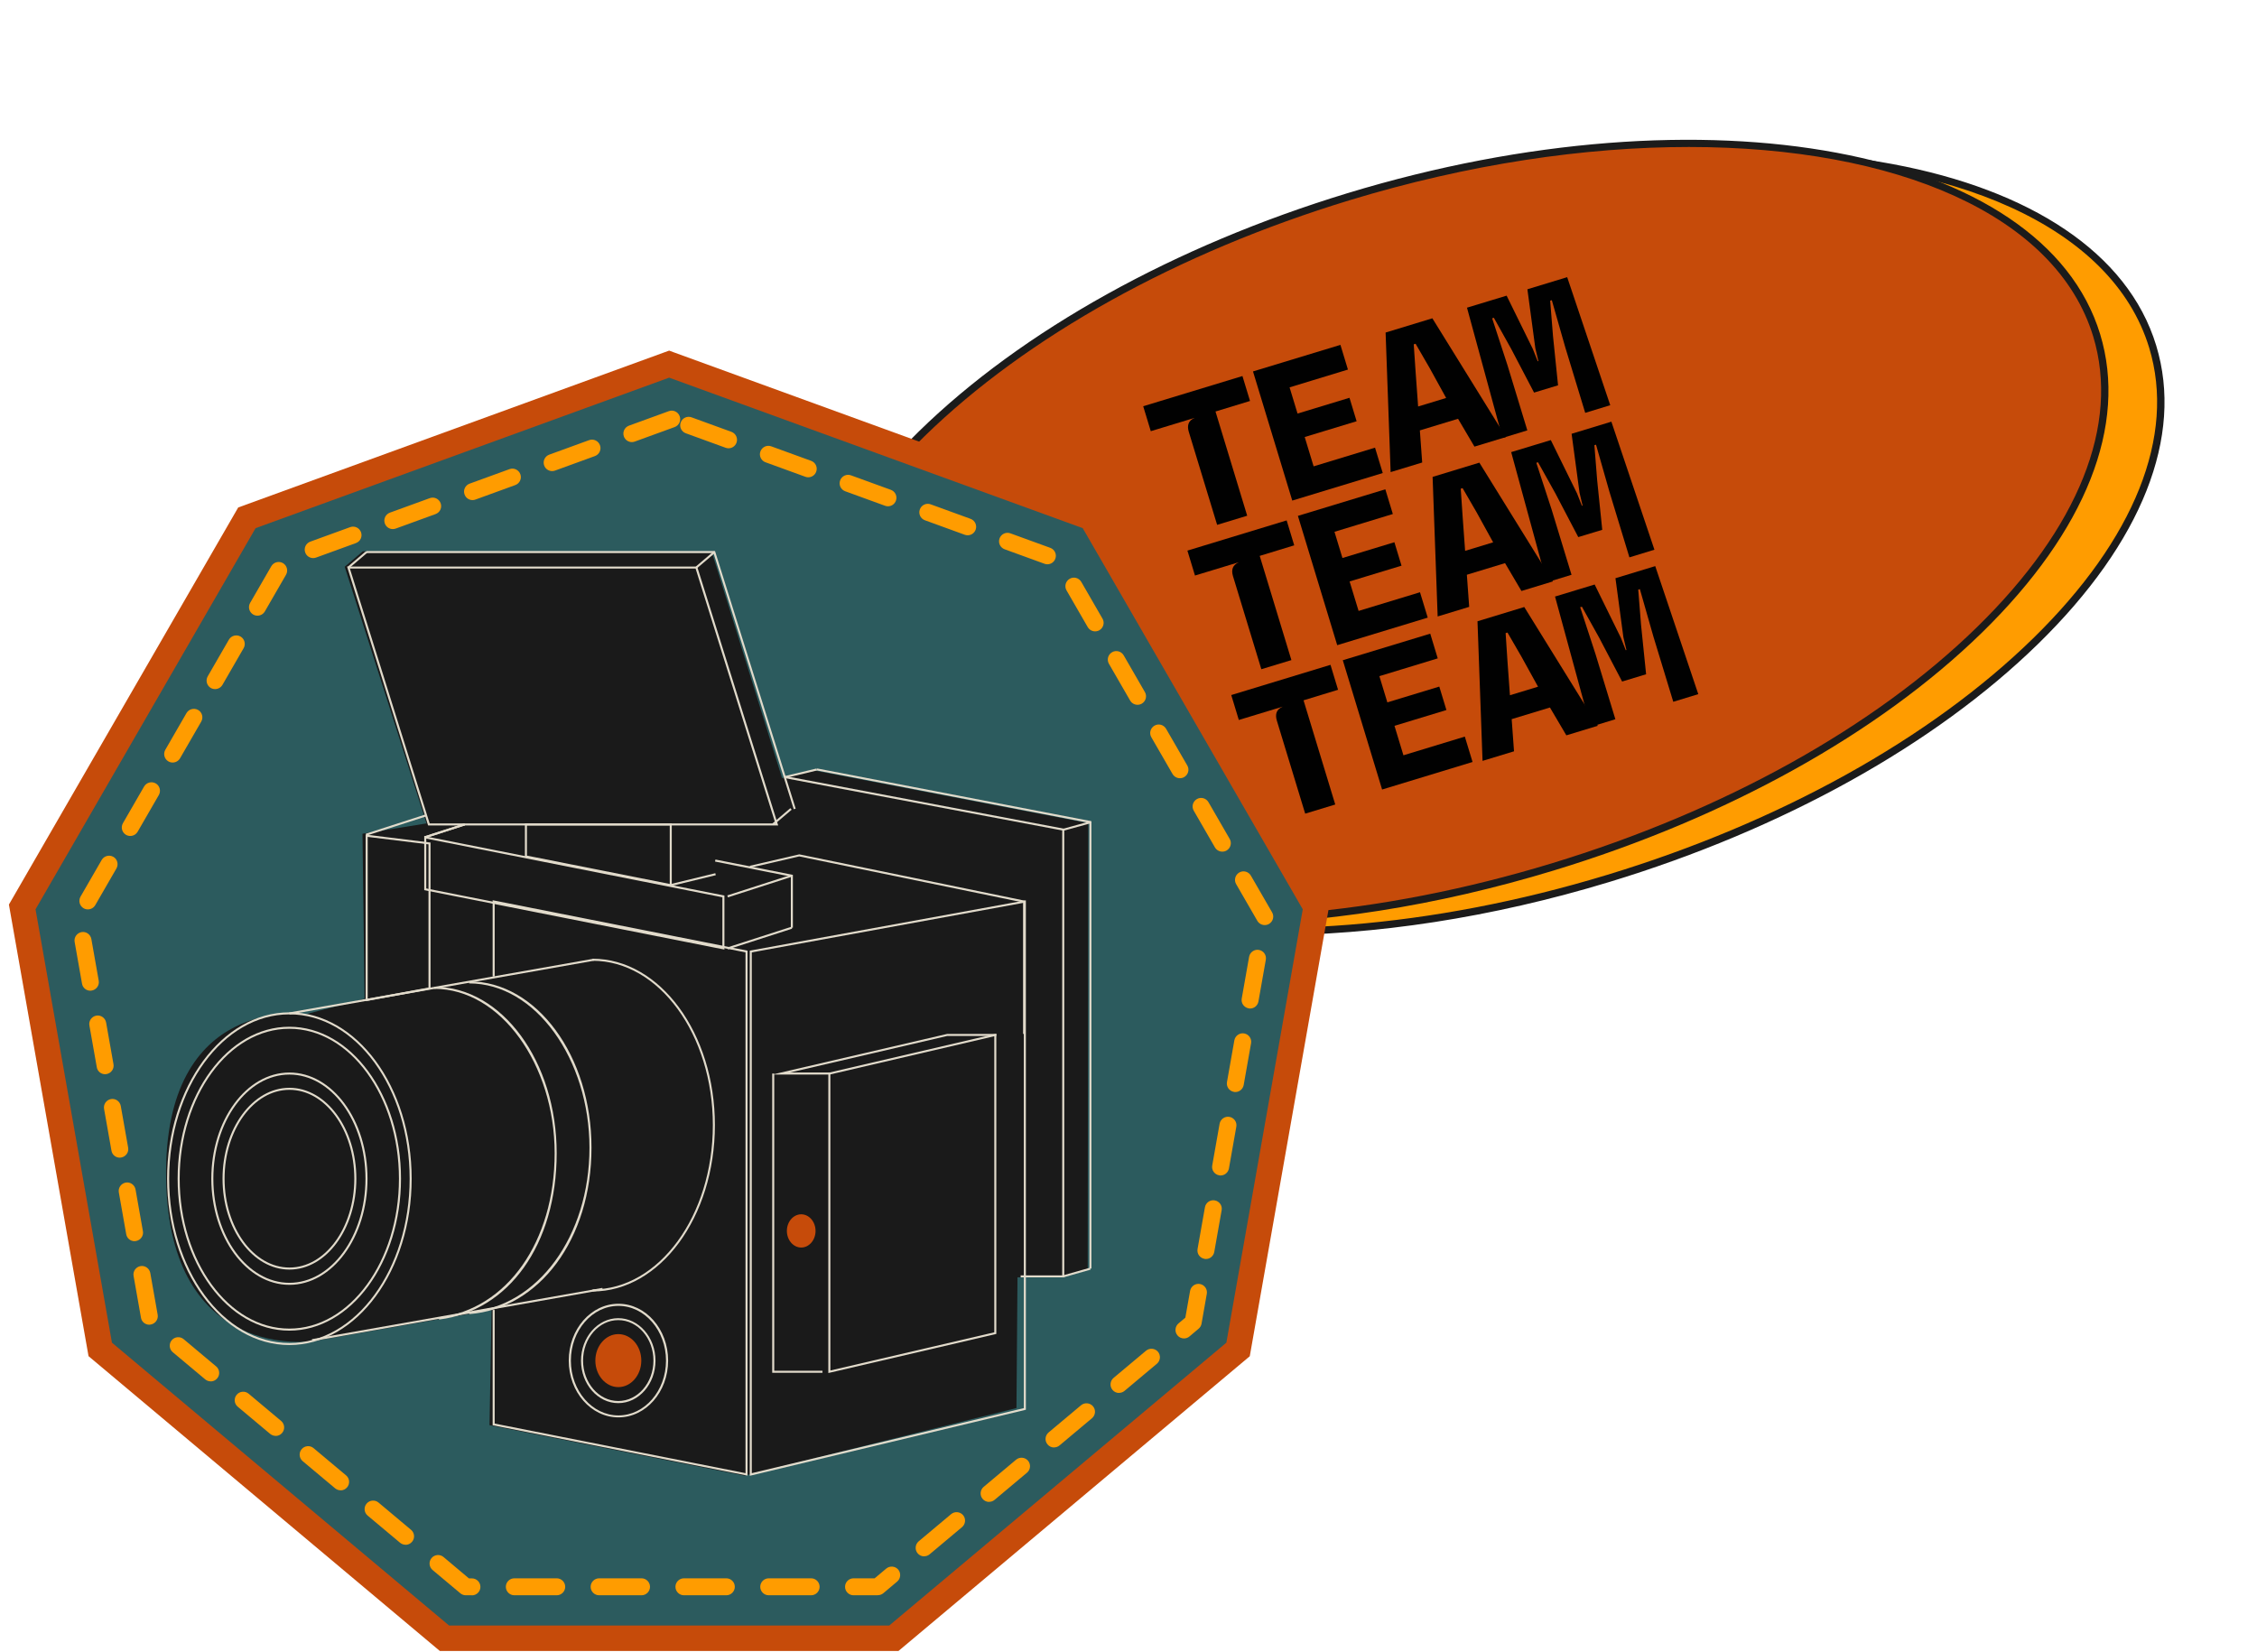 <svg xmlns="http://www.w3.org/2000/svg" width="194" height="142" viewBox="0 0 194 142" fill="none"><path d="M138.312 75.499C168.978 66.164 189.911 45.699 185.068 29.788C180.225 13.877 151.439 8.545 120.773 17.88C90.108 27.214 69.174 47.68 74.017 63.591C78.861 79.502 107.646 84.833 138.312 75.499Z" fill="#FF9C00"></path><path d="M109.105 80.393C90.966 80.393 76.936 74.408 73.669 63.683C68.788 47.631 89.862 26.946 120.647 17.58C151.431 8.214 180.455 13.65 185.336 29.702C187.715 37.518 184.111 46.623 175.191 55.344C166.323 64.015 153.243 71.282 138.365 75.806C128.143 78.913 118.12 80.393 109.111 80.393H109.105ZM149.989 13.611C141.025 13.611 131.027 15.085 120.832 18.186C90.385 27.456 69.503 47.784 74.282 63.498C79.067 79.213 107.727 84.463 138.18 75.193C152.962 70.695 165.946 63.485 174.744 54.885C183.485 46.342 187.033 37.461 184.73 29.887C181.546 19.436 167.803 13.611 149.989 13.611Z" fill="#1B1B1B"></path><path d="M133.488 74.52C164.154 65.186 185.087 44.72 180.244 28.809C175.401 12.898 146.615 7.567 115.949 16.902C85.283 26.236 64.35 46.702 69.193 62.613C74.037 78.524 102.822 83.855 133.488 74.52Z" fill="#C64B0A"></path><path d="M104.236 79.449C99.789 79.449 95.533 79.085 91.565 78.351C79.296 76.08 71.231 70.523 68.858 62.707C66.478 54.891 70.083 45.787 79.002 37.065C87.871 28.401 100.95 21.134 115.829 16.604C146.613 7.237 175.637 12.673 180.518 28.726C182.897 36.542 179.293 45.646 170.373 54.368C161.505 63.039 148.425 70.306 133.547 74.829C123.511 77.885 113.455 79.449 104.236 79.449ZM145.171 12.635C136.207 12.635 126.209 14.109 116.014 17.21C101.231 21.708 88.247 28.924 79.449 37.518C70.708 46.067 67.161 54.949 69.47 62.522C71.78 70.095 79.666 75.493 91.686 77.72C103.783 79.959 118.585 78.715 133.368 74.217C148.151 69.719 161.135 62.509 169.933 53.909C178.674 45.366 182.221 36.484 179.918 28.911C176.728 18.46 162.985 12.635 145.171 12.635Z" fill="#1B1B1B"></path><path d="M104.618 45.117L102.181 37.116C102.098 36.842 102.092 36.606 102.168 36.401C102.245 36.197 102.417 36.038 102.692 35.917L98.915 37.065L98.264 34.921L106.794 32.325L107.445 34.468L104.478 35.374L107.202 44.332L104.618 45.117Z" fill="#010101"></path><path d="M111.076 43.03L107.701 31.929L115.217 29.645L115.861 31.769L110.043 33.543L110.674 32.733L111.676 36.031L110.725 35.795L115.995 34.194L116.608 36.21L111.446 37.779L112.001 37.09L113.086 40.663L112.11 40.332L118.19 38.481L118.854 40.663L111.076 43.03Z" fill="#010101"></path><path d="M119.532 40.581L119.099 28.586L123.118 27.361L129.441 37.569L126.736 38.392L124.777 35.068L126.519 35.636L121.274 37.231L120.77 35.285L125.383 33.881L124.758 35.036L122.895 31.655L121.676 29.549L121.517 29.6L121.683 32.025L122.244 39.758L119.539 40.581H119.532Z" fill="#010101"></path><path d="M129.15 37.652L126.094 26.448L129.501 25.415L131.759 30.009L132.174 31.055L132.232 31.036L131.97 29.938L131.287 24.866L134.707 23.826L138.408 34.832L136.257 35.489L134.548 29.875L133.386 25.804L133.246 25.849L133.488 28.892L133.922 33.122L131.861 33.747L129.89 29.983L128.403 27.316L128.257 27.361L129.571 31.38L131.281 36.995L129.131 37.652H129.15Z" fill="#010101"></path><path d="M108.418 57.526L105.981 49.526C105.898 49.251 105.892 49.015 105.968 48.811C106.045 48.607 106.223 48.447 106.491 48.326L102.714 49.474L102.063 47.331L110.594 44.734L111.245 46.878L108.278 47.784L111.002 56.742L108.418 57.526Z" fill="#010101"></path><path d="M114.936 55.446L111.561 44.345L119.076 42.061L119.721 44.185L113.902 45.959L114.534 45.149L115.535 48.447L114.585 48.211L119.855 46.61L120.467 48.626L115.306 50.195L115.861 49.513L116.952 53.086L115.976 52.76L122.056 50.91L122.72 53.092L114.942 55.459L114.936 55.446Z" fill="#010101"></path><path d="M123.573 52.99L123.139 40.995L127.158 39.77L133.481 49.978L130.776 50.802L128.817 47.477L130.559 48.045L125.314 49.64L124.81 47.694L129.423 46.291L128.798 47.446L126.935 44.064L125.716 41.959L125.557 42.01L125.723 44.441L126.284 52.167L123.579 52.99H123.573Z" fill="#010101"></path><path d="M132.949 50.061L129.893 38.864L133.3 37.831L135.558 42.424L135.973 43.477L136.03 43.458L135.769 42.361L135.086 37.288L138.506 36.248L142.206 47.254L140.056 47.911L138.346 42.297L137.185 38.226L137.045 38.271L137.287 41.314L137.721 45.544L135.66 46.169L133.689 42.405L132.202 39.738L132.055 39.783L133.37 43.803L135.08 49.411L132.93 50.068L132.949 50.061Z" fill="#010101"></path><path d="M112.187 69.942L109.749 61.941C109.667 61.667 109.66 61.431 109.737 61.227C109.813 61.023 109.986 60.863 110.26 60.742L106.483 61.89L105.832 59.747L114.362 57.15L115.013 59.294L112.046 60.2L114.771 69.157L112.187 69.942Z" fill="#010101"></path><path d="M118.795 67.856L115.42 56.754L122.936 54.47L123.58 56.595L117.761 58.368L118.393 57.558L119.395 60.857L118.444 60.621L123.714 59.019L124.327 61.035L119.165 62.605L119.72 61.922L120.805 65.495L119.829 65.17L125.909 63.319L126.573 65.501L118.795 67.869V67.856Z" fill="#010101"></path><path d="M127.432 65.4L126.998 53.405L131.018 52.18L137.34 62.388L134.635 63.211L132.676 59.887L134.418 60.455L129.174 62.05L128.67 60.104L133.283 58.7L132.657 59.855L130.794 56.48L129.576 54.374L129.416 54.425L129.576 56.856L130.137 64.583L127.432 65.406V65.4Z" fill="#010101"></path><path d="M136.718 62.477L133.662 51.28L137.069 50.246L139.328 54.84L139.742 55.893L139.8 55.874L139.538 54.776L138.856 49.704L142.275 48.664L145.976 59.67L143.826 60.327L142.116 54.713L140.955 50.642L140.814 50.687L141.057 53.73L141.491 57.96L139.43 58.586L137.458 54.821L135.972 52.154L135.825 52.199L137.139 56.218L138.849 61.827L136.699 62.484L136.718 62.477Z" fill="#010101"></path><path d="M57.337 31.304L21.046 44.512L1.73 77.961L8.436 116.001L38.029 140.827H76.653L106.239 116.001L112.944 77.961L93.636 44.512L57.337 31.304Z" fill="#2C5B5E"></path><path d="M77.226 141.921H37.808L7.61 116.577L0.766 77.757L20.475 43.623L57.517 30.138L57.889 30.277L94.559 43.623L114.268 77.764L107.424 116.584L77.226 141.921ZM38.602 139.734H76.431L105.412 115.418L111.979 78.165L93.065 45.401L57.517 32.463L21.969 45.401L3.054 78.165L9.622 115.418L38.602 139.734Z" fill="#C64B0A"></path><path d="M57.737 36.013L24.47 48.12L6.766 78.777L12.917 113.647L40.039 136.403H75.442L102.556 113.647L108.708 78.777L91.003 48.12L57.737 36.013Z" fill="#2C5B5E"></path><path d="M75.442 137.132H73.365C72.964 137.132 72.636 136.804 72.636 136.403C72.636 136.002 72.964 135.674 73.365 135.674H75.18L76.178 134.836C76.484 134.581 76.944 134.617 77.206 134.923C77.461 135.229 77.424 135.689 77.118 135.951L75.923 136.957C75.792 137.066 75.624 137.124 75.457 137.124L75.442 137.132ZM69.72 137.132H66.076C65.675 137.132 65.347 136.804 65.347 136.403C65.347 136.002 65.675 135.674 66.076 135.674H69.72C70.121 135.674 70.449 136.002 70.449 136.403C70.449 136.804 70.121 137.132 69.72 137.132ZM62.431 137.132H58.787C58.386 137.132 58.058 136.804 58.058 136.403C58.058 136.002 58.386 135.674 58.787 135.674H62.431C62.832 135.674 63.16 136.002 63.16 136.403C63.16 136.804 62.832 137.132 62.431 137.132ZM55.142 137.132H51.498C51.097 137.132 50.769 136.804 50.769 136.403C50.769 136.002 51.097 135.674 51.498 135.674H55.142C55.543 135.674 55.871 136.002 55.871 136.403C55.871 136.804 55.543 137.132 55.142 137.132ZM47.853 137.132H44.209C43.808 137.132 43.48 136.804 43.48 136.403C43.48 136.002 43.808 135.674 44.209 135.674H47.853C48.254 135.674 48.582 136.002 48.582 136.403C48.582 136.804 48.254 137.132 47.853 137.132ZM40.565 137.132H40.04C39.865 137.132 39.705 137.073 39.573 136.964L37.183 134.96C36.877 134.705 36.833 134.238 37.095 133.932C37.35 133.626 37.817 133.582 38.123 133.844L40.309 135.681H40.565C40.965 135.681 41.294 136.009 41.294 136.41C41.294 136.811 40.965 137.139 40.565 137.139V137.132ZM79.436 133.786C79.225 133.786 79.021 133.699 78.875 133.524C78.62 133.218 78.656 132.758 78.963 132.496L81.754 130.156C82.06 129.901 82.519 129.938 82.782 130.244C83.037 130.55 83.001 131.009 82.694 131.271L79.903 133.611C79.764 133.728 79.597 133.779 79.436 133.779V133.786ZM34.857 132.788C34.69 132.788 34.529 132.729 34.391 132.62L31.599 130.28C31.293 130.025 31.249 129.559 31.512 129.252C31.767 128.946 32.233 128.903 32.54 129.165L35.331 131.505C35.637 131.76 35.681 132.226 35.419 132.532C35.273 132.707 35.069 132.795 34.857 132.795V132.788ZM85.02 129.107C84.808 129.107 84.604 129.019 84.458 128.844C84.203 128.538 84.24 128.079 84.546 127.817L87.337 125.477C87.644 125.222 88.103 125.258 88.365 125.564C88.62 125.87 88.584 126.33 88.278 126.592L85.486 128.932C85.348 129.048 85.18 129.099 85.02 129.099V129.107ZM29.274 128.108C29.107 128.108 28.946 128.05 28.808 127.94L26.016 125.601C25.71 125.346 25.666 124.879 25.929 124.573C26.184 124.267 26.65 124.223 26.956 124.486L29.748 126.825C30.054 127.08 30.098 127.547 29.835 127.853C29.69 128.028 29.485 128.115 29.274 128.115V128.108ZM90.603 124.427C90.391 124.427 90.187 124.34 90.042 124.165C89.779 123.859 89.823 123.399 90.129 123.137L92.921 120.797C93.227 120.542 93.686 120.579 93.948 120.885C94.211 121.191 94.167 121.65 93.861 121.913L91.069 124.252C90.931 124.369 90.763 124.42 90.603 124.42V124.427ZM23.691 123.429C23.523 123.429 23.363 123.37 23.224 123.261L20.433 120.921C20.127 120.666 20.083 120.2 20.345 119.894C20.6 119.587 21.067 119.544 21.373 119.806L24.165 122.146C24.471 122.401 24.515 122.867 24.252 123.174C24.106 123.348 23.902 123.436 23.691 123.436V123.429ZM96.186 119.74C95.975 119.74 95.771 119.653 95.625 119.478C95.37 119.172 95.406 118.713 95.712 118.45L98.504 116.111C98.81 115.855 99.269 115.892 99.532 116.198C99.787 116.504 99.75 116.963 99.444 117.226L96.653 119.566C96.514 119.682 96.347 119.733 96.186 119.733V119.74ZM18.108 118.742C17.94 118.742 17.772 118.684 17.641 118.574L14.849 116.235C14.543 115.979 14.5 115.513 14.762 115.207C15.017 114.901 15.484 114.857 15.79 115.119L18.581 117.459C18.887 117.714 18.931 118.181 18.669 118.487C18.523 118.662 18.319 118.749 18.108 118.749V118.742ZM101.769 115.054C101.558 115.054 101.354 114.966 101.208 114.791C100.953 114.485 100.99 114.026 101.296 113.764L101.886 113.268L102.294 110.965C102.367 110.571 102.746 110.301 103.14 110.374C103.533 110.447 103.803 110.819 103.73 111.22L103.278 113.785C103.249 113.953 103.162 114.106 103.03 114.215L102.236 114.886C102.097 115.003 101.93 115.054 101.769 115.054ZM12.83 113.873C12.481 113.873 12.174 113.625 12.116 113.268L11.482 109.682C11.409 109.288 11.679 108.909 12.072 108.836C12.466 108.763 12.845 109.033 12.918 109.427L13.552 113.013C13.625 113.406 13.355 113.785 12.962 113.858C12.918 113.866 12.874 113.873 12.838 113.873H12.83ZM103.65 108.224C103.606 108.224 103.562 108.224 103.526 108.209C103.132 108.137 102.863 107.765 102.936 107.364L103.57 103.778C103.643 103.384 104.014 103.115 104.415 103.187C104.809 103.26 105.079 103.632 105.006 104.033L104.372 107.619C104.306 107.976 104 108.224 103.657 108.224H103.65ZM11.562 106.693C11.212 106.693 10.906 106.446 10.848 106.088L10.214 102.502C10.141 102.109 10.411 101.73 10.804 101.657C11.198 101.584 11.577 101.854 11.65 102.247L12.284 105.833C12.357 106.227 12.087 106.606 11.693 106.679C11.65 106.686 11.606 106.693 11.569 106.693H11.562ZM104.911 101.044C104.867 101.044 104.823 101.044 104.787 101.03C104.393 100.957 104.124 100.585 104.197 100.184L104.831 96.598C104.904 96.205 105.283 95.935 105.676 96.008C106.07 96.081 106.34 96.453 106.267 96.853L105.633 100.439C105.567 100.797 105.261 101.044 104.918 101.044H104.911ZM10.294 99.514C9.944 99.514 9.638 99.266 9.58 98.909L8.945 95.323C8.873 94.929 9.142 94.55 9.536 94.477C9.929 94.404 10.309 94.674 10.381 95.068L11.015 98.654C11.088 99.047 10.819 99.426 10.425 99.499C10.381 99.507 10.338 99.514 10.301 99.514H10.294ZM106.179 93.872C106.135 93.872 106.092 93.872 106.055 93.858C105.662 93.785 105.392 93.413 105.465 93.012L106.099 89.426C106.172 89.032 106.551 88.763 106.945 88.836C107.338 88.909 107.608 89.28 107.535 89.681L106.901 93.267C106.835 93.624 106.529 93.872 106.186 93.872H106.179ZM9.033 92.341C8.683 92.341 8.377 92.094 8.319 91.737L7.684 88.15C7.612 87.757 7.881 87.378 8.275 87.305C8.668 87.232 9.047 87.502 9.12 87.895L9.755 91.481C9.827 91.875 9.558 92.254 9.164 92.327C9.12 92.334 9.077 92.341 9.04 92.341H9.033ZM107.447 86.693C107.404 86.693 107.36 86.693 107.324 86.678C106.93 86.605 106.66 86.234 106.733 85.833L107.367 82.246C107.44 81.853 107.819 81.583 108.213 81.656C108.606 81.729 108.876 82.101 108.803 82.501L108.169 86.088C108.103 86.445 107.797 86.693 107.455 86.693H107.447ZM7.765 85.162C7.415 85.162 7.109 84.914 7.05 84.557L6.416 80.971C6.343 80.577 6.613 80.198 7.007 80.125C7.4 80.052 7.779 80.322 7.852 80.716L8.486 84.302C8.559 84.695 8.289 85.075 7.896 85.147C7.852 85.155 7.808 85.162 7.772 85.162H7.765ZM108.708 79.52C108.453 79.52 108.213 79.389 108.074 79.156L106.252 76C106.048 75.65 106.172 75.205 106.522 75.001C106.872 74.797 107.316 74.921 107.52 75.271L109.343 78.427C109.547 78.777 109.423 79.222 109.073 79.426C108.956 79.491 108.832 79.52 108.708 79.52ZM7.553 78.172C7.429 78.172 7.305 78.143 7.189 78.077C6.839 77.873 6.722 77.428 6.919 77.079L8.741 73.922C8.945 73.573 9.39 73.456 9.74 73.653C10.09 73.85 10.206 74.302 10.01 74.651L8.187 77.808C8.049 78.041 7.808 78.172 7.553 78.172ZM105.064 73.208C104.809 73.208 104.568 73.077 104.43 72.844L102.608 69.688C102.404 69.338 102.527 68.893 102.877 68.689C103.227 68.485 103.672 68.609 103.876 68.959L105.698 72.115C105.902 72.465 105.778 72.909 105.428 73.114C105.312 73.179 105.188 73.208 105.064 73.208ZM11.198 71.86C11.074 71.86 10.95 71.831 10.833 71.765C10.483 71.561 10.367 71.116 10.564 70.766L12.386 67.61C12.59 67.26 13.034 67.144 13.384 67.341C13.734 67.537 13.851 67.989 13.654 68.339L11.832 71.495C11.693 71.729 11.453 71.86 11.198 71.86ZM101.42 66.896C101.164 66.896 100.924 66.765 100.785 66.532L98.963 63.376C98.759 63.026 98.883 62.581 99.233 62.377C99.583 62.173 100.027 62.297 100.231 62.647L102.054 65.803C102.258 66.153 102.134 66.597 101.784 66.801C101.667 66.867 101.543 66.896 101.42 66.896ZM14.842 65.548C14.718 65.548 14.594 65.518 14.478 65.453C14.128 65.249 14.011 64.804 14.208 64.454L16.03 61.298C16.234 60.948 16.679 60.832 17.029 61.029C17.379 61.225 17.495 61.677 17.299 62.027L15.476 65.183C15.338 65.416 15.097 65.548 14.842 65.548ZM97.775 60.584C97.52 60.584 97.279 60.453 97.141 60.219L95.319 57.063C95.115 56.714 95.239 56.269 95.588 56.065C95.938 55.861 96.383 55.985 96.587 56.334L98.409 59.49C98.613 59.84 98.489 60.285 98.139 60.489C98.023 60.555 97.899 60.584 97.775 60.584ZM18.487 59.235C18.363 59.235 18.239 59.206 18.122 59.141C17.772 58.937 17.656 58.492 17.852 58.142L19.675 54.986C19.879 54.636 20.323 54.52 20.673 54.716C21.023 54.92 21.14 55.365 20.943 55.715L19.121 58.871C18.982 59.104 18.742 59.235 18.487 59.235ZM94.131 54.272C93.876 54.272 93.635 54.141 93.496 53.907L91.674 50.751C91.47 50.401 91.594 49.957 91.944 49.753C92.294 49.548 92.739 49.672 92.943 50.022L94.765 53.178C94.969 53.528 94.845 53.973 94.495 54.177C94.379 54.242 94.255 54.272 94.131 54.272ZM22.131 52.923C22.007 52.923 21.883 52.894 21.767 52.828C21.417 52.624 21.3 52.18 21.497 51.83L23.319 48.674C23.523 48.324 23.968 48.207 24.318 48.404C24.668 48.608 24.784 49.053 24.587 49.403L22.765 52.559C22.627 52.792 22.386 52.923 22.131 52.923ZM90.027 48.506C89.947 48.506 89.859 48.492 89.779 48.462L86.353 47.216C85.974 47.078 85.778 46.662 85.916 46.283C86.055 45.904 86.47 45.707 86.849 45.846L90.275 47.092C90.654 47.231 90.851 47.646 90.712 48.025C90.603 48.324 90.326 48.506 90.027 48.506ZM26.92 47.974C26.621 47.974 26.344 47.792 26.235 47.493C26.096 47.114 26.293 46.699 26.672 46.56L30.098 45.314C30.477 45.175 30.892 45.372 31.031 45.751C31.169 46.13 30.973 46.545 30.593 46.684L27.168 47.93C27.087 47.959 27 47.974 26.92 47.974ZM83.175 46.013C83.095 46.013 83.008 45.999 82.928 45.97L79.502 44.723C79.123 44.585 78.926 44.169 79.064 43.79C79.203 43.411 79.618 43.214 79.998 43.353L83.423 44.599C83.802 44.738 83.999 45.153 83.861 45.532C83.751 45.831 83.474 46.013 83.175 46.013ZM33.764 45.481C33.465 45.481 33.188 45.299 33.079 45C32.941 44.621 33.137 44.206 33.516 44.067L36.942 42.821C37.321 42.682 37.736 42.879 37.875 43.258C38.014 43.637 37.817 44.053 37.438 44.191L34.012 45.438C33.932 45.467 33.844 45.481 33.764 45.481ZM76.324 43.521C76.244 43.521 76.156 43.506 76.076 43.477L72.65 42.23C72.271 42.092 72.075 41.676 72.213 41.297C72.352 40.918 72.767 40.722 73.146 40.86L76.572 42.106C76.951 42.245 77.148 42.66 77.009 43.039C76.9 43.338 76.623 43.521 76.324 43.521ZM40.616 42.989C40.317 42.989 40.04 42.806 39.931 42.507C39.792 42.128 39.989 41.713 40.368 41.574L43.794 40.328C44.173 40.19 44.588 40.386 44.727 40.765C44.865 41.144 44.668 41.56 44.289 41.698L40.864 42.945C40.783 42.974 40.696 42.989 40.616 42.989ZM69.472 41.028C69.392 41.028 69.305 41.013 69.225 40.984L65.799 39.738C65.42 39.599 65.223 39.184 65.361 38.805C65.5 38.426 65.915 38.229 66.294 38.367L69.72 39.614C70.099 39.752 70.296 40.168 70.157 40.547C70.048 40.846 69.771 41.028 69.472 41.028ZM47.46 40.496C47.161 40.496 46.884 40.313 46.775 40.015C46.636 39.636 46.833 39.22 47.212 39.082L50.638 37.835C51.017 37.697 51.432 37.894 51.571 38.273C51.709 38.652 51.513 39.067 51.133 39.206L47.708 40.452C47.628 40.481 47.54 40.496 47.46 40.496ZM62.621 38.535C62.541 38.535 62.453 38.52 62.373 38.491L58.947 37.245C58.568 37.106 58.371 36.691 58.51 36.312C58.648 35.933 59.064 35.736 59.443 35.874L62.869 37.121C63.248 37.259 63.444 37.675 63.306 38.054C63.197 38.353 62.92 38.535 62.621 38.535ZM54.312 38.003C54.013 38.003 53.736 37.821 53.626 37.522C53.488 37.143 53.685 36.727 54.064 36.589L57.489 35.343C57.868 35.204 58.284 35.401 58.422 35.78C58.561 36.159 58.364 36.574 57.985 36.713L54.559 37.959C54.479 37.988 54.392 38.003 54.312 38.003Z" fill="#FF9C00"></path><path d="M93.537 70.752L93.493 109.135L91.146 109.799H87.458L87.37 121.038L63.988 126.847L42.077 122.51L42.252 112.605L26.975 115.272C26.975 115.272 14.533 117.24 14.277 101.322C14.022 85.395 26.253 87.196 26.253 87.196L31.333 85.855L31.158 71.67L36.661 70.781L29.628 48.718L31.188 47.391L61.203 47.522L67.224 66.889L69.986 66.233L93.537 70.759V70.752Z" fill="#1A1A1A"></path><path d="M53.151 119.332C54.29 119.332 55.213 118.272 55.213 116.963C55.213 115.655 54.29 114.594 53.151 114.594C52.011 114.594 51.088 115.655 51.088 116.963C51.088 118.272 52.011 119.332 53.151 119.332Z" fill="#C64B0A"></path><path d="M53.148 119.412C51.96 119.412 50.998 118.312 50.998 116.956C50.998 115.6 51.96 114.5 53.148 114.5C54.336 114.5 55.298 115.6 55.298 116.956C55.298 118.312 54.336 119.412 53.148 119.412ZM53.148 114.682C52.062 114.682 51.173 115.702 51.173 116.956C51.173 118.21 52.062 119.238 53.148 119.238C54.234 119.238 55.124 118.217 55.124 116.956C55.124 115.695 54.234 114.682 53.148 114.682Z" fill="#1A1A1A"></path><path d="M68.87 107.32C69.599 107.32 70.189 106.641 70.189 105.804C70.189 104.967 69.599 104.288 68.87 104.288C68.141 104.288 67.551 104.967 67.551 105.804C67.551 106.641 68.141 107.32 68.87 107.32Z" fill="#C64B0A"></path><path d="M68.868 107.408C68.095 107.408 67.461 106.693 67.461 105.804C67.461 104.915 68.095 104.201 68.868 104.201C69.64 104.201 70.274 104.915 70.274 105.804C70.274 106.693 69.64 107.408 68.868 107.408ZM68.868 104.383C68.19 104.383 67.636 105.024 67.636 105.811C67.636 106.599 68.19 107.24 68.868 107.24C69.546 107.24 70.1 106.599 70.1 105.811C70.1 105.024 69.546 104.383 68.868 104.383Z" fill="#1A1A1A"></path><path d="M64.445 126.854V81.722L64.518 81.707L88.178 77.392V121.184L64.445 126.862V126.854ZM64.62 81.867V126.636L88.003 121.045V77.603L64.62 81.867Z" fill="#E2DBCB"></path><path d="M71.199 118.028V92.218L71.265 92.203L85.638 88.858V114.667L85.573 114.682L71.199 118.028ZM71.374 92.356V117.809L85.464 114.529V89.076L71.374 92.356Z" fill="#E2DBCB"></path><path d="M71.375 92.371H66.375L81.405 88.879H85.639V89.054H81.412L67.898 92.196H71.375V92.371Z" fill="#E2DBCB"></path><path d="M70.697 118.006H66.375V92.283H66.55V117.831H70.697V118.006Z" fill="#E2DBCB"></path><path d="M64.255 126.847L42.345 122.518V112.605H42.52V122.372L64.08 126.636V81.867L42.52 77.603V83.945H42.345V77.385L64.255 81.722V126.847Z" fill="#E2DBCB"></path><path d="M88.112 88.879H87.937V77.574L68.695 73.617L64.489 74.593L64.445 74.425L68.695 73.442H68.709L88.112 77.428V88.879Z" fill="#E2DBCB"></path><path d="M24.875 115.622C19.08 115.622 14.364 109.208 14.364 101.322C14.364 93.435 19.08 87.021 24.875 87.021C30.669 87.021 35.385 93.435 35.385 101.322C35.385 109.208 30.669 115.622 24.875 115.622ZM24.875 87.196C19.175 87.196 14.539 93.53 14.539 101.322C14.539 109.113 19.175 115.447 24.875 115.447C30.575 115.447 35.211 109.113 35.211 101.322C35.211 93.53 30.575 87.196 24.875 87.196Z" fill="#E2DBCB"></path><path d="M24.868 114.383C19.576 114.383 15.269 108.523 15.269 101.321C15.269 94.12 19.576 88.26 24.868 88.26C30.16 88.26 34.468 94.12 34.468 101.321C34.468 108.523 30.16 114.383 24.868 114.383ZM24.868 88.435C19.671 88.435 15.444 94.215 15.444 101.321C15.444 108.428 19.671 114.208 24.868 114.208C30.065 114.208 34.292 108.428 34.292 101.321C34.292 94.215 30.065 88.435 24.868 88.435Z" fill="#E2DBCB"></path><path d="M24.876 110.447C21.173 110.447 18.163 106.351 18.163 101.321C18.163 96.292 21.173 92.196 24.876 92.196C28.579 92.196 31.589 96.292 31.589 101.321C31.589 106.351 28.579 110.447 24.876 110.447ZM24.876 92.371C21.268 92.371 18.338 96.387 18.338 101.321C18.338 106.256 21.275 110.272 24.876 110.272C28.477 110.272 31.414 106.256 31.414 101.321C31.414 96.387 28.477 92.371 24.876 92.371Z" fill="#E2DBCB"></path><path d="M24.879 109.135C21.708 109.135 19.128 105.629 19.128 101.321C19.128 97.014 21.708 93.508 24.879 93.508C28.049 93.508 30.63 97.014 30.63 101.321C30.63 105.629 28.049 109.135 24.879 109.135ZM24.879 93.683C21.803 93.683 19.303 97.109 19.303 101.321C19.303 105.534 21.803 108.96 24.879 108.96C27.955 108.96 30.455 105.534 30.455 101.321C30.455 97.109 27.955 93.683 24.879 93.683Z" fill="#E2DBCB"></path><path d="M53.158 121.84C50.804 121.84 48.887 119.653 48.887 116.956C48.887 114.259 50.804 112.073 53.158 112.073C55.512 112.073 57.429 114.259 57.429 116.956C57.429 119.653 55.512 121.84 53.158 121.84ZM53.158 112.255C50.898 112.255 49.069 114.369 49.069 116.963C49.069 119.558 50.906 121.672 53.158 121.672C55.41 121.672 57.247 119.558 57.247 116.963C57.247 114.369 55.41 112.255 53.158 112.255Z" fill="#E2DBCB"></path><path d="M53.142 120.615C51.378 120.615 49.942 118.975 49.942 116.964C49.942 114.952 51.378 113.312 53.142 113.312C54.906 113.312 56.342 114.952 56.342 116.964C56.342 118.975 54.906 120.615 53.142 120.615ZM53.142 113.479C51.473 113.479 50.117 115.039 50.117 116.956C50.117 118.873 51.473 120.433 53.142 120.433C54.811 120.433 56.167 118.873 56.167 116.956C56.167 115.039 54.811 113.479 53.142 113.479Z" fill="#E2DBCB"></path><path d="M40.339 112.962L40.324 112.787C46.221 112.335 50.667 106.263 50.667 98.661C50.667 91.059 46.031 84.535 40.331 84.535V84.36C46.126 84.36 50.842 90.775 50.842 98.661C50.842 106.548 46.323 112.503 40.339 112.962Z" fill="#E2DBCB"></path><path d="M37.74 113.428L37.718 113.253C43.578 112.539 47.675 106.73 47.675 99.128C47.675 91.525 43.039 85.002 37.339 85.002V84.827C43.133 84.827 47.849 91.241 47.849 99.128C47.849 107.014 43.688 112.707 37.74 113.428Z" fill="#E2DBCB"></path><path d="M50.938 111.016V110.841C56.637 110.841 61.273 104.507 61.273 96.715C61.273 88.923 56.637 82.589 50.938 82.589V82.414C56.732 82.414 61.448 88.828 61.448 96.715C61.448 104.601 56.732 111.016 50.938 111.016Z" fill="#E2DBCB"></path><path d="M51.013 82.415L24.856 87.031L24.887 87.204L51.043 82.587L51.013 82.415Z" fill="#E2DBCB"></path><path d="M51.774 110.71L26.816 115.115L26.847 115.288L51.804 110.882L51.774 110.71Z" fill="#E2DBCB"></path><path d="M66.889 70.956H36.8L36.778 70.898L29.832 48.703H59.921L59.942 48.761L66.889 70.956ZM36.931 70.781H66.648L59.789 48.871H30.073L36.931 70.781Z" fill="#E2DBCB"></path><path d="M68.226 69.564L61.331 47.544H31.49V47.369H61.462L61.477 47.428L68.394 69.513L68.226 69.564Z" fill="#E2DBCB"></path><path d="M31.451 47.386L29.892 48.714L30.005 48.847L31.564 47.519L31.451 47.386Z" fill="#E2DBCB"></path><path d="M61.361 47.38L59.802 48.708L59.915 48.841L61.475 47.514L61.361 47.38Z" fill="#E2DBCB"></path><path d="M67.934 69.47L66.375 70.798L66.488 70.931L68.048 69.603L67.934 69.47Z" fill="#E2DBCB"></path><path d="M31.43 86.066V71.743L37.006 72.428V85.038L36.933 85.053L31.43 86.066ZM31.605 71.94V85.854L36.831 84.892V72.581L31.605 71.94Z" fill="#E2DBCB"></path><path d="M62.267 81.627L62.166 81.605L36.465 76.517V71.874L62.267 76.984V81.627ZM36.64 76.372L62.093 81.415V77.13L36.64 72.086V76.372Z" fill="#E2DBCB"></path><path d="M68.151 79.746H67.976V75.351L61.46 74.061L61.496 73.886L68.151 75.205V79.746Z" fill="#E2DBCB"></path><path d="M57.742 76.197L45.118 73.697V70.781H57.742V76.197ZM45.293 73.551L57.568 75.985V70.956H45.293V73.551Z" fill="#E2DBCB"></path><path d="M68.031 75.193L62.516 76.971L62.569 77.138L68.084 75.359L68.031 75.193Z" fill="#E2DBCB"></path><path d="M39.92 70.783L36.465 71.897L36.519 72.064L39.973 70.95L39.92 70.783Z" fill="#E2DBCB"></path><path d="M36.598 70.005L31.43 71.671L31.483 71.838L36.652 70.171L36.598 70.005Z" fill="#E2DBCB"></path><path d="M68.031 79.664L62.516 81.442L62.569 81.609L68.084 79.831L68.031 79.664Z" fill="#E2DBCB"></path><path d="M61.484 75.062L57.631 75.999L57.672 76.168L61.525 75.232L61.484 75.062Z" fill="#E2DBCB"></path><path d="M39.92 70.783L36.465 71.897L36.519 72.064L39.973 70.95L39.92 70.783Z" fill="#E2DBCB"></path><path d="M93.813 109.048H93.638V70.737L70.204 66.225L70.24 66.058L93.813 70.591V109.048Z" fill="#E2DBCB"></path><path d="M91.478 109.806H87.731V109.631H91.303V71.386L67.461 66.889L67.497 66.714L91.478 71.24V109.806Z" fill="#E2DBCB"></path><path d="M93.689 108.974L91.34 109.641L91.388 109.809L93.737 109.142L93.689 108.974Z" fill="#E2DBCB"></path><path d="M93.736 70.591L91.34 71.251L91.386 71.419L93.783 70.76L93.736 70.591Z" fill="#E2DBCB"></path><path d="M70.188 66.06L67.431 66.719L67.471 66.889L70.229 66.23L70.188 66.06Z" fill="#E2DBCB"></path></svg>